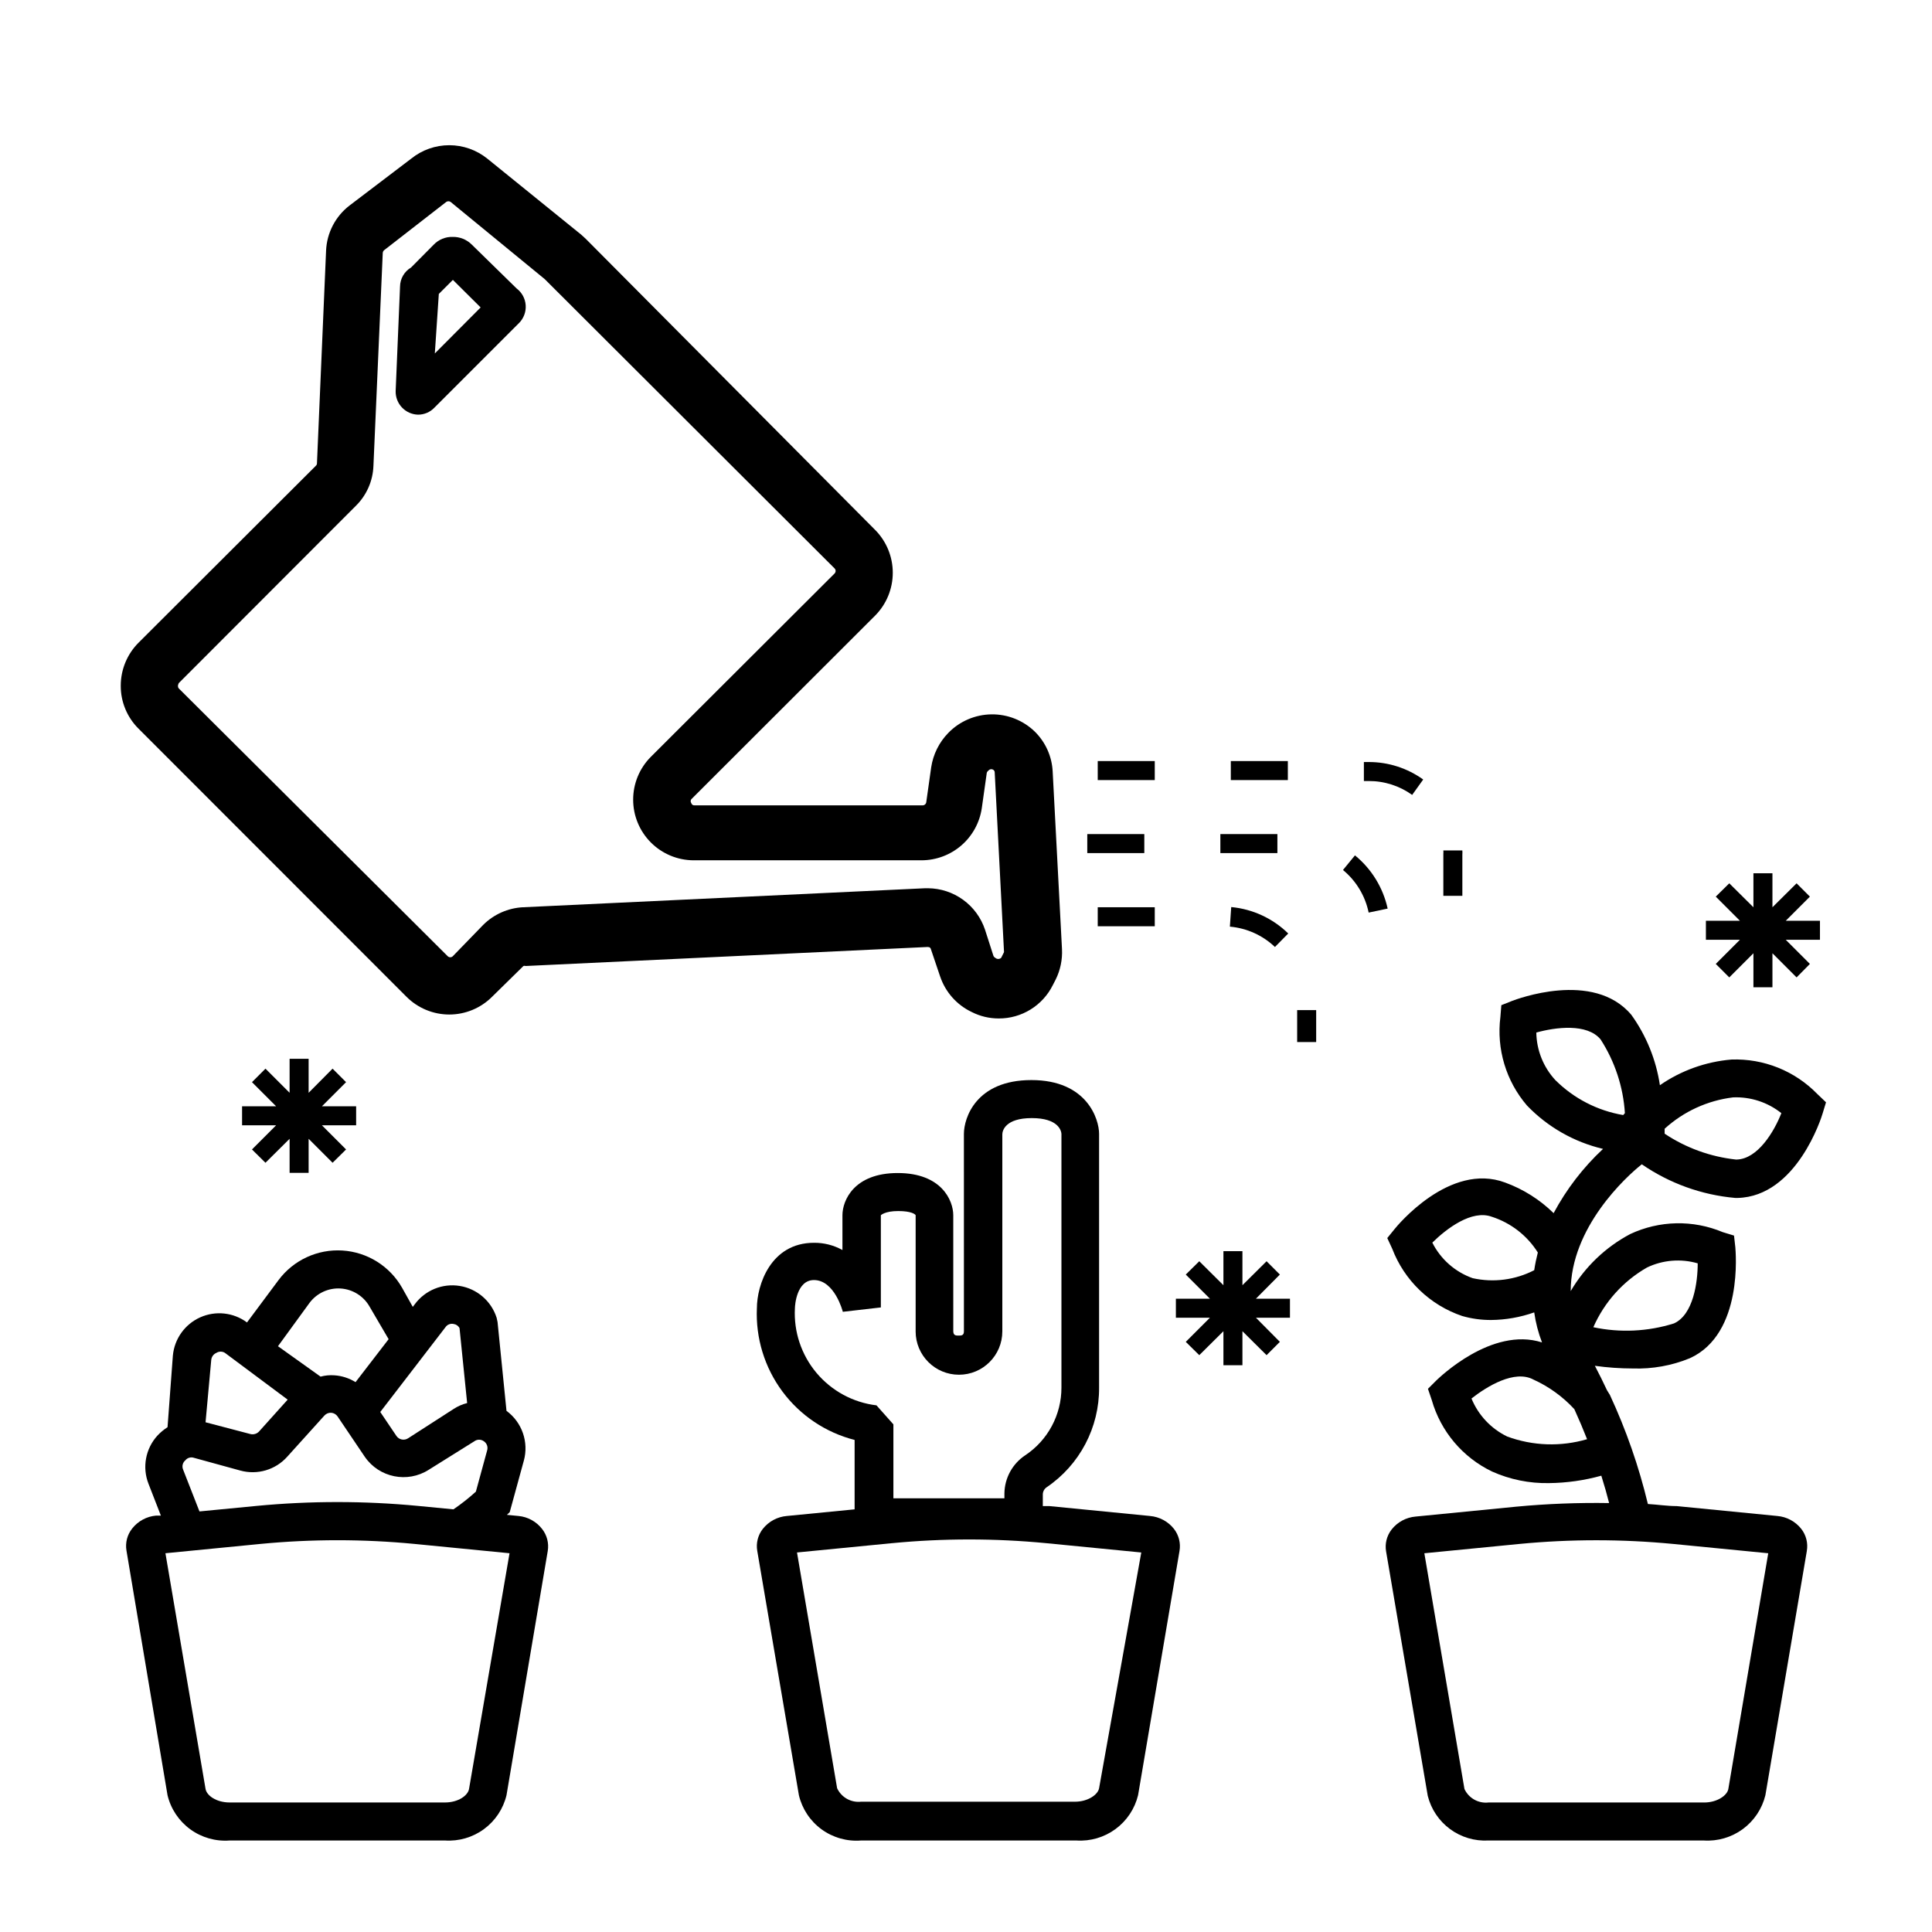 <?xml version="1.0" encoding="UTF-8"?>
<!-- Uploaded to: ICON Repo, www.svgrepo.com, Generator: ICON Repo Mixer Tools -->
<svg fill="#000000" width="800px" height="800px" version="1.1" viewBox="144 144 512 512" xmlns="http://www.w3.org/2000/svg">
 <g>
  <path d="m251.73 408.16c3.008 3.008 7.086 4.699 11.336 4.699 4.254 0 8.332-1.691 11.336-4.699l8.312-8.16c0.195-0.074 0.41-0.074 0.605 0l106.5-5.039c0.605 0 0.805 0.25 0.906 0.656l2.418 7.152h0.004c1.395 4.144 4.41 7.547 8.363 9.422 2.215 1.129 4.664 1.715 7.152 1.711 2.984 0.016 5.91-0.805 8.449-2.375 2.539-1.566 4.586-3.816 5.91-6.492l0.754-1.461c1.234-2.5 1.805-5.273 1.664-8.059l-2.469-47.055v-0.004c-0.195-3.969-1.867-7.723-4.688-10.527-3.082-3.012-7.238-4.676-11.547-4.617-4.312 0.059-8.422 1.828-11.426 4.918-2.43 2.488-4.016 5.68-4.535 9.121l-1.309 9.27c-0.074 0.469-0.48 0.812-0.957 0.805h-60.457c-0.395 0.039-0.758-0.219-0.855-0.605-0.219-0.297-0.219-0.707 0-1.008l48.719-48.668c3-3.019 4.68-7.102 4.68-11.359 0-4.258-1.68-8.34-4.68-11.359l-76.68-77.133-1.211-1.109-24.887-20.152c-2.856-2.297-6.414-3.551-10.078-3.551s-7.219 1.254-10.074 3.551l-16.375 12.445c-3.723 2.871-5.988 7.238-6.195 11.938l-2.418 56.426h-0.004c-0.012 0.234-0.121 0.453-0.301 0.605l-47.004 46.906c-3.008 3.023-4.691 7.121-4.688 11.387-0.016 4.25 1.672 8.332 4.688 11.336zm-60.457-83.027 47.004-47.055h0.004c2.863-2.812 4.543-6.617 4.684-10.633l2.469-56.426c0.023-0.273 0.148-0.523 0.352-0.707l16.473-12.797h0.004c0.348-0.242 0.809-0.242 1.156 0l24.938 20.453 76.832 76.684c0.348 0.367 0.348 0.941 0 1.309l-48.715 48.617c-3 3.016-4.684 7.094-4.68 11.344 0 4.254 1.688 8.328 4.688 11.34 3.004 3.012 7.074 4.711 11.324 4.727h60.457c3.867-0.02 7.598-1.422 10.52-3.953 2.922-2.535 4.836-6.027 5.402-9.852l1.309-9.27s0-0.402 0.555-0.805v-0.004c0.371-0.344 0.941-0.344 1.312 0 0.16 0.16 0.25 0.379 0.25 0.605l2.469 47.609-0.754 1.512c-0.445 0.402-1.121 0.402-1.562 0-0.23-0.117-0.41-0.312-0.504-0.555l-2.219-6.902c-1.059-3.176-3.086-5.945-5.797-7.914-2.707-1.969-5.965-3.039-9.316-3.066h-0.754l-106.55 5.039-0.004-0.004c-3.984 0.199-7.754 1.871-10.578 4.688l-8.062 8.312c-0.367 0.344-0.941 0.344-1.309 0l-71.289-70.988c-0.305-0.383-0.305-0.926 0-1.309z"/>
  <path d="m254.8 253.89c1.613 0 3.16-0.652 4.281-1.816l22.469-22.469h0.004c1.242-1.25 1.883-2.977 1.758-4.734s-1.008-3.375-2.414-4.434l-11.891-11.637c-1.336-1.328-3.156-2.055-5.039-2.016-1.895-0.059-3.727 0.695-5.035 2.062l-5.996 6.047c-1.789 1.055-2.894 2.965-2.922 5.039l-1.16 27.711c-0.039 1.613 0.562 3.184 1.68 4.352 1.113 1.172 2.648 1.855 4.266 1.895zm5.492-31.992 3.727-3.727 7.356 7.305-12.141 12.191z"/>
  <path d="m487.76 411.69h5.039v8.465h-5.039z"/>
  <path d="m469.93 389.57c4.477 0.395 8.688 2.293 11.941 5.391l3.527-3.578c-4.086-4-9.422-6.473-15.113-7.004z"/>
  <path d="m434.91 384.43h15.113v5.039h-15.113z"/>
  <path d="m503.08 370.68-3.176 3.879c3.492 2.875 5.891 6.859 6.805 11.285l5.039-1.059-0.004 0.004c-1.215-5.547-4.269-10.516-8.664-14.109z"/>
  <path d="m467.41 365.04h15.113v5.039h-15.113z"/>
  <path d="m432.14 365.04h15.113v5.039h-15.113z"/>
  <path d="m434.91 345.69h15.113v5.039h-15.113z"/>
  <path d="m518.24 354.66 2.922-4.082c-4.199-3.016-9.238-4.637-14.41-4.633h-1.309v5.039h1.309v-0.004c4.121-0.012 8.141 1.277 11.488 3.68z"/>
  <path d="m470.18 345.69h15.113v5.039h-15.113z"/>
  <path d="m526.5 381.41h5.039v-10.879c0.027-0.387 0.027-0.773 0-1.16h-5.039c0.027 0.301 0.027 0.605 0 0.906z"/>
  <path d="m602.83 424.79c-6.801 0.574-13.332 2.918-18.941 6.801-1-6.727-3.594-13.117-7.559-18.641-10.078-11.992-30.684-4.031-31.539-3.727l-2.922 1.16-0.25 3.125v-0.004c-1.07 8.473 1.492 17 7.051 23.477 5.473 5.691 12.469 9.68 20.152 11.488-5.273 4.918-9.699 10.672-13.098 17.027-3.656-3.586-8.035-6.352-12.848-8.109-14.711-5.492-28.668 11.539-29.27 12.293l-1.965 2.418 1.309 2.82c3.215 8.41 10.012 14.949 18.539 17.836 2.488 0.715 5.07 1.07 7.66 1.059 3.894-0.035 7.762-0.719 11.434-2.016 0.387 2.723 1.078 5.394 2.066 7.961-13.352-4.281-27.355 9.473-28.012 10.078l-2.215 2.215 1.008 2.973c2.371 8.305 8.184 15.199 15.969 18.941 4.75 2.129 9.91 3.176 15.113 3.074 4.684-0.051 9.344-0.711 13.855-1.965 0.855 2.719 1.512 5.039 2.066 7.254-8.223-0.133-16.449 0.184-24.637 0.957l-26.652 2.621c-2.496 0.215-4.797 1.453-6.348 3.426-1.293 1.652-1.824 3.777-1.461 5.844l11.035 64.738c0.883 3.535 2.973 6.652 5.906 8.812s6.527 3.231 10.164 3.027h57.082c3.695 0.238 7.356-0.836 10.34-3.027 2.984-2.191 5.102-5.363 5.984-8.961l10.984-64.738-0.004-0.004c0.359-2.066-0.172-4.188-1.461-5.844-1.551-1.969-3.848-3.211-6.348-3.426l-26.652-2.621c-2.519 0-5.039-0.402-7.656-0.555v0.004c-2.387-9.953-5.766-19.641-10.074-28.922l-0.754-1.211c-1.008-2.168-2.066-4.281-3.223-6.5l-0.004 0.004c3.336 0.469 6.703 0.703 10.074 0.707 5.176 0.172 10.328-0.754 15.113-2.723 14.258-6.5 12.09-28.465 12.043-29.371l-0.352-3.125-2.973-0.906c-7.883-3.309-16.797-3.125-24.535 0.504-6.559 3.477-12.02 8.711-15.77 15.113 0-16.777 14.559-30.23 18.844-33.605l-0.004 0.004c7.356 5.062 15.895 8.137 24.789 8.918h0.605c15.668-0.402 22.27-21.461 22.52-22.371l0.906-2.973-2.266-2.168v0.004c-5.965-6.156-14.262-9.488-22.824-9.172zm-52.246 55.824c-5.023 2.594-10.801 3.344-16.32 2.113-4.644-1.645-8.469-5.019-10.684-9.418 3.777-3.727 10.48-8.816 15.77-6.852v-0.004c5.051 1.629 9.367 4.981 12.191 9.473-0.398 1.543-0.719 3.109-0.957 4.688zm36.828 72.547 25.191 2.469-10.578 62.473c-0.301 1.715-2.973 3.578-6.398 3.578h-57.184c-2.664 0.293-5.219-1.148-6.348-3.578l-10.629-62.473 25.191-2.469h-0.004c13.555-1.305 27.203-1.305 40.758 0zm-6.949-73.254c4.191-2.012 8.984-2.406 13.449-1.109 0 5.039-1.16 13.602-6.297 15.922-6.914 2.168-14.273 2.516-21.363 1.008 2.918-6.66 7.898-12.207 14.211-15.82zm-19.246 37.535c1.258 2.769 2.367 5.391 3.375 7.961-6.945 2.039-14.367 1.793-21.16-0.707-4.293-2.078-7.664-5.664-9.473-10.078 4.18-3.273 11.387-7.656 16.375-5.039v0.004c4.117 1.863 7.816 4.535 10.883 7.859zm12.949-77.938-0.004-0.004c-6.809-1.152-13.094-4.391-17.984-9.27-3.172-3.434-4.965-7.918-5.039-12.594 5.039-1.41 13.453-2.519 17.027 1.812h0.004c3.785 5.856 6.004 12.586 6.445 19.547zm29.875 11.789v-0.004c-6.758-0.734-13.238-3.082-18.895-6.852v-1.309c5.039-4.586 11.375-7.488 18.137-8.312 4.629-0.191 9.176 1.293 12.797 4.18-1.914 4.887-6.246 12.145-11.84 12.293z"/>
  <path d="m448.77 545.75-26.652-2.621h-1.762v-3.074 0.004c0-0.766 0.379-1.484 1.008-1.914 8.77-5.938 13.988-15.863 13.906-26.453v-67.207c0-3.93-3.223-14.258-17.938-14.258-14.711 0-17.887 10.078-17.887 14.258l0.004 52.348c0 1.109-0.707 1.109-1.41 1.109-0.707 0-1.359 0-1.41-1.109l-0.004-30.785c0-3.879-3.074-11.184-14.711-11.184-11.637 0-14.66 7.305-14.66 11.184v9.223c-2.309-1.289-4.914-1.949-7.555-1.918-11.488 0-15.113 11.234-15.113 17.332h-0.004c-0.348 7.91 2.035 15.699 6.75 22.055 4.715 6.359 11.477 10.898 19.148 12.859v18.391l-17.984 1.762h-0.004c-2.496 0.215-4.797 1.457-6.348 3.426-1.293 1.652-1.824 3.777-1.461 5.844l11.035 64.738v0.004c0.863 3.633 3 6.84 6.019 9.039 3.023 2.195 6.731 3.242 10.453 2.949h57.082c3.695 0.238 7.356-0.836 10.34-3.027s5.106-5.363 5.984-8.961l10.984-64.738v-0.004c0.355-2.066-0.176-4.188-1.461-5.844-1.555-1.969-3.852-3.211-6.352-3.426zm-94.109-55.066c0-0.754 0.453-7.457 5.039-7.457 5.492 0 7.656 8.363 7.656 8.414l10.078-1.16v-24.434s1.059-1.109 4.586-1.109 4.535 0.855 4.637 1.109v30.781l-0.004 0.004c0 6.344 5.141 11.484 11.484 11.484s11.488-5.141 11.488-11.484v-52.195c0-1.008 0.805-4.332 7.809-4.332 7.004 0 7.809 3.324 7.859 4.18v67.207c0.02 7.234-3.594 13.992-9.621 17.988-3.375 2.25-5.43 6.019-5.492 10.074v1.312h-29.422v-19.598l-4.484-5.039c-6.199-0.746-11.879-3.82-15.895-8.602-4.012-4.781-6.059-10.91-5.719-17.145zm80.609 127.21c-0.301 1.715-2.973 3.578-6.398 3.578h-56.68c-2.664 0.293-5.219-1.145-6.348-3.578l-10.629-62.473 25.191-2.469-0.004 0.004c13.59-1.312 27.273-1.312 40.859 0l25.191 2.469z"/>
  <path d="m483.18 481.77-3.523-3.527-6.398 6.352v-9.02h-5.039v9.02l-6.398-6.352-3.578 3.527 6.398 6.398h-9.02v5.039h9.02l-6.398 6.398 3.578 3.527 6.398-6.348v9.016h5.039v-9.016l6.398 6.348 3.523-3.527-6.348-6.398h9.02v-5.039h-9.02z"/>
  <path d="m238.38 437.18h-9.066l6.398-6.398-3.578-3.578-6.348 6.398v-9.016h-5.039v9.016l-6.398-6.398-3.574 3.578 6.398 6.398h-9.02v5.039h9.02l-6.398 6.398 3.574 3.527 6.398-6.352v9.02h5.039v-9.02l6.348 6.352 3.578-3.527-6.398-6.398h9.066z"/>
  <path d="m598.7 399.45 3.578 3.574 6.398-6.398v9.02h5.039v-9.02l6.398 6.398 3.527-3.574-6.398-6.398h9.066v-5.039h-9.066l6.398-6.398-3.527-3.527-6.398 6.348v-9.016h-5.039v9.016l-6.398-6.348-3.578 3.527 6.398 6.398h-9.016v5.039h9.016z"/>
  <path d="m281.4 545.75-3.074-0.301 0.754-0.707 3.727-13.602h0.004c1.371-4.941-0.453-10.215-4.586-13.25l-2.367-23.527-0.25-1.16c-1.418-4.422-5.195-7.676-9.777-8.418-4.582-0.746-9.195 1.145-11.938 4.891l-0.504 0.656-2.82-5.039c-3.266-5.754-9.211-9.477-15.816-9.895-6.606-0.414-12.973 2.527-16.934 7.828l-8.363 11.234c-3.586-2.66-8.332-3.176-12.406-1.348s-6.844 5.719-7.242 10.168l-1.41 18.941c-0.98 0.625-1.875 1.367-2.672 2.219-3.164 3.461-4.086 8.426-2.367 12.793l3.273 8.414h-1.258c-2.496 0.215-4.797 1.457-6.348 3.426-1.312 1.648-1.859 3.769-1.512 5.848l10.883 64.84c0.875 3.629 3.012 6.828 6.031 9.023 3.019 2.199 6.723 3.25 10.445 2.965h57.031c3.695 0.246 7.363-0.82 10.348-3.016 2.988-2.191 5.102-5.371 5.973-8.973l10.934-64.742c0.344-2.074-0.207-4.195-1.512-5.844-1.52-1.953-3.781-3.195-6.246-3.426zm-19.348-50.027c0.477-0.703 1.336-1.043 2.168-0.855 0.672 0.09 1.254 0.504 1.562 1.105l2.016 19.852c-1.273 0.316-2.481 0.844-3.578 1.562l-12.043 7.758c-1.031 0.688-2.422 0.418-3.121-0.605l-4.281-6.348zm-36.023-6.449c1.926-2.578 5.023-4.012 8.234-3.809s6.106 2.016 7.688 4.816l5.039 8.613-8.766 11.387c-1.703-1.062-3.641-1.688-5.644-1.812-1.219-0.09-2.445 0.031-3.625 0.352l-11.289-8.059zm-26.047 15.113c0.082-0.82 0.602-1.535 1.363-1.863 0.691-0.438 1.574-0.438 2.266 0l16.625 12.395-7.559 8.414h0.004c-0.586 0.641-1.477 0.914-2.32 0.703l-11.887-3.121zm-6.852 26.602c0.547-0.672 1.449-0.93 2.269-0.652l12.293 3.375c4.508 1.238 9.332-0.184 12.441-3.68l9.824-10.883c0.461-0.512 1.129-0.793 1.816-0.754 0.695 0.055 1.328 0.426 1.711 1.008l7.203 10.68h0.004c3.801 5.508 11.281 7.023 16.926 3.426l12.094-7.559c0.746-0.551 1.77-0.551 2.516 0 0.809 0.539 1.156 1.547 0.859 2.469l-2.973 10.883c-1.871 1.699-3.859 3.262-5.945 4.688l-9.371-0.906c-14.242-1.363-28.582-1.363-42.824 0l-15.113 1.461-4.332-11.082v-0.004c-0.371-0.863-0.125-1.871 0.602-2.469zm75.168 87.109c-0.301 1.715-2.82 3.578-6.398 3.578h-57.027c-3.578 0-6.098-1.863-6.398-3.578l-10.633-62.473 25.191-2.469c13.57-1.309 27.238-1.309 40.809 0l25.191 2.469z"/>
 </g>
</svg>